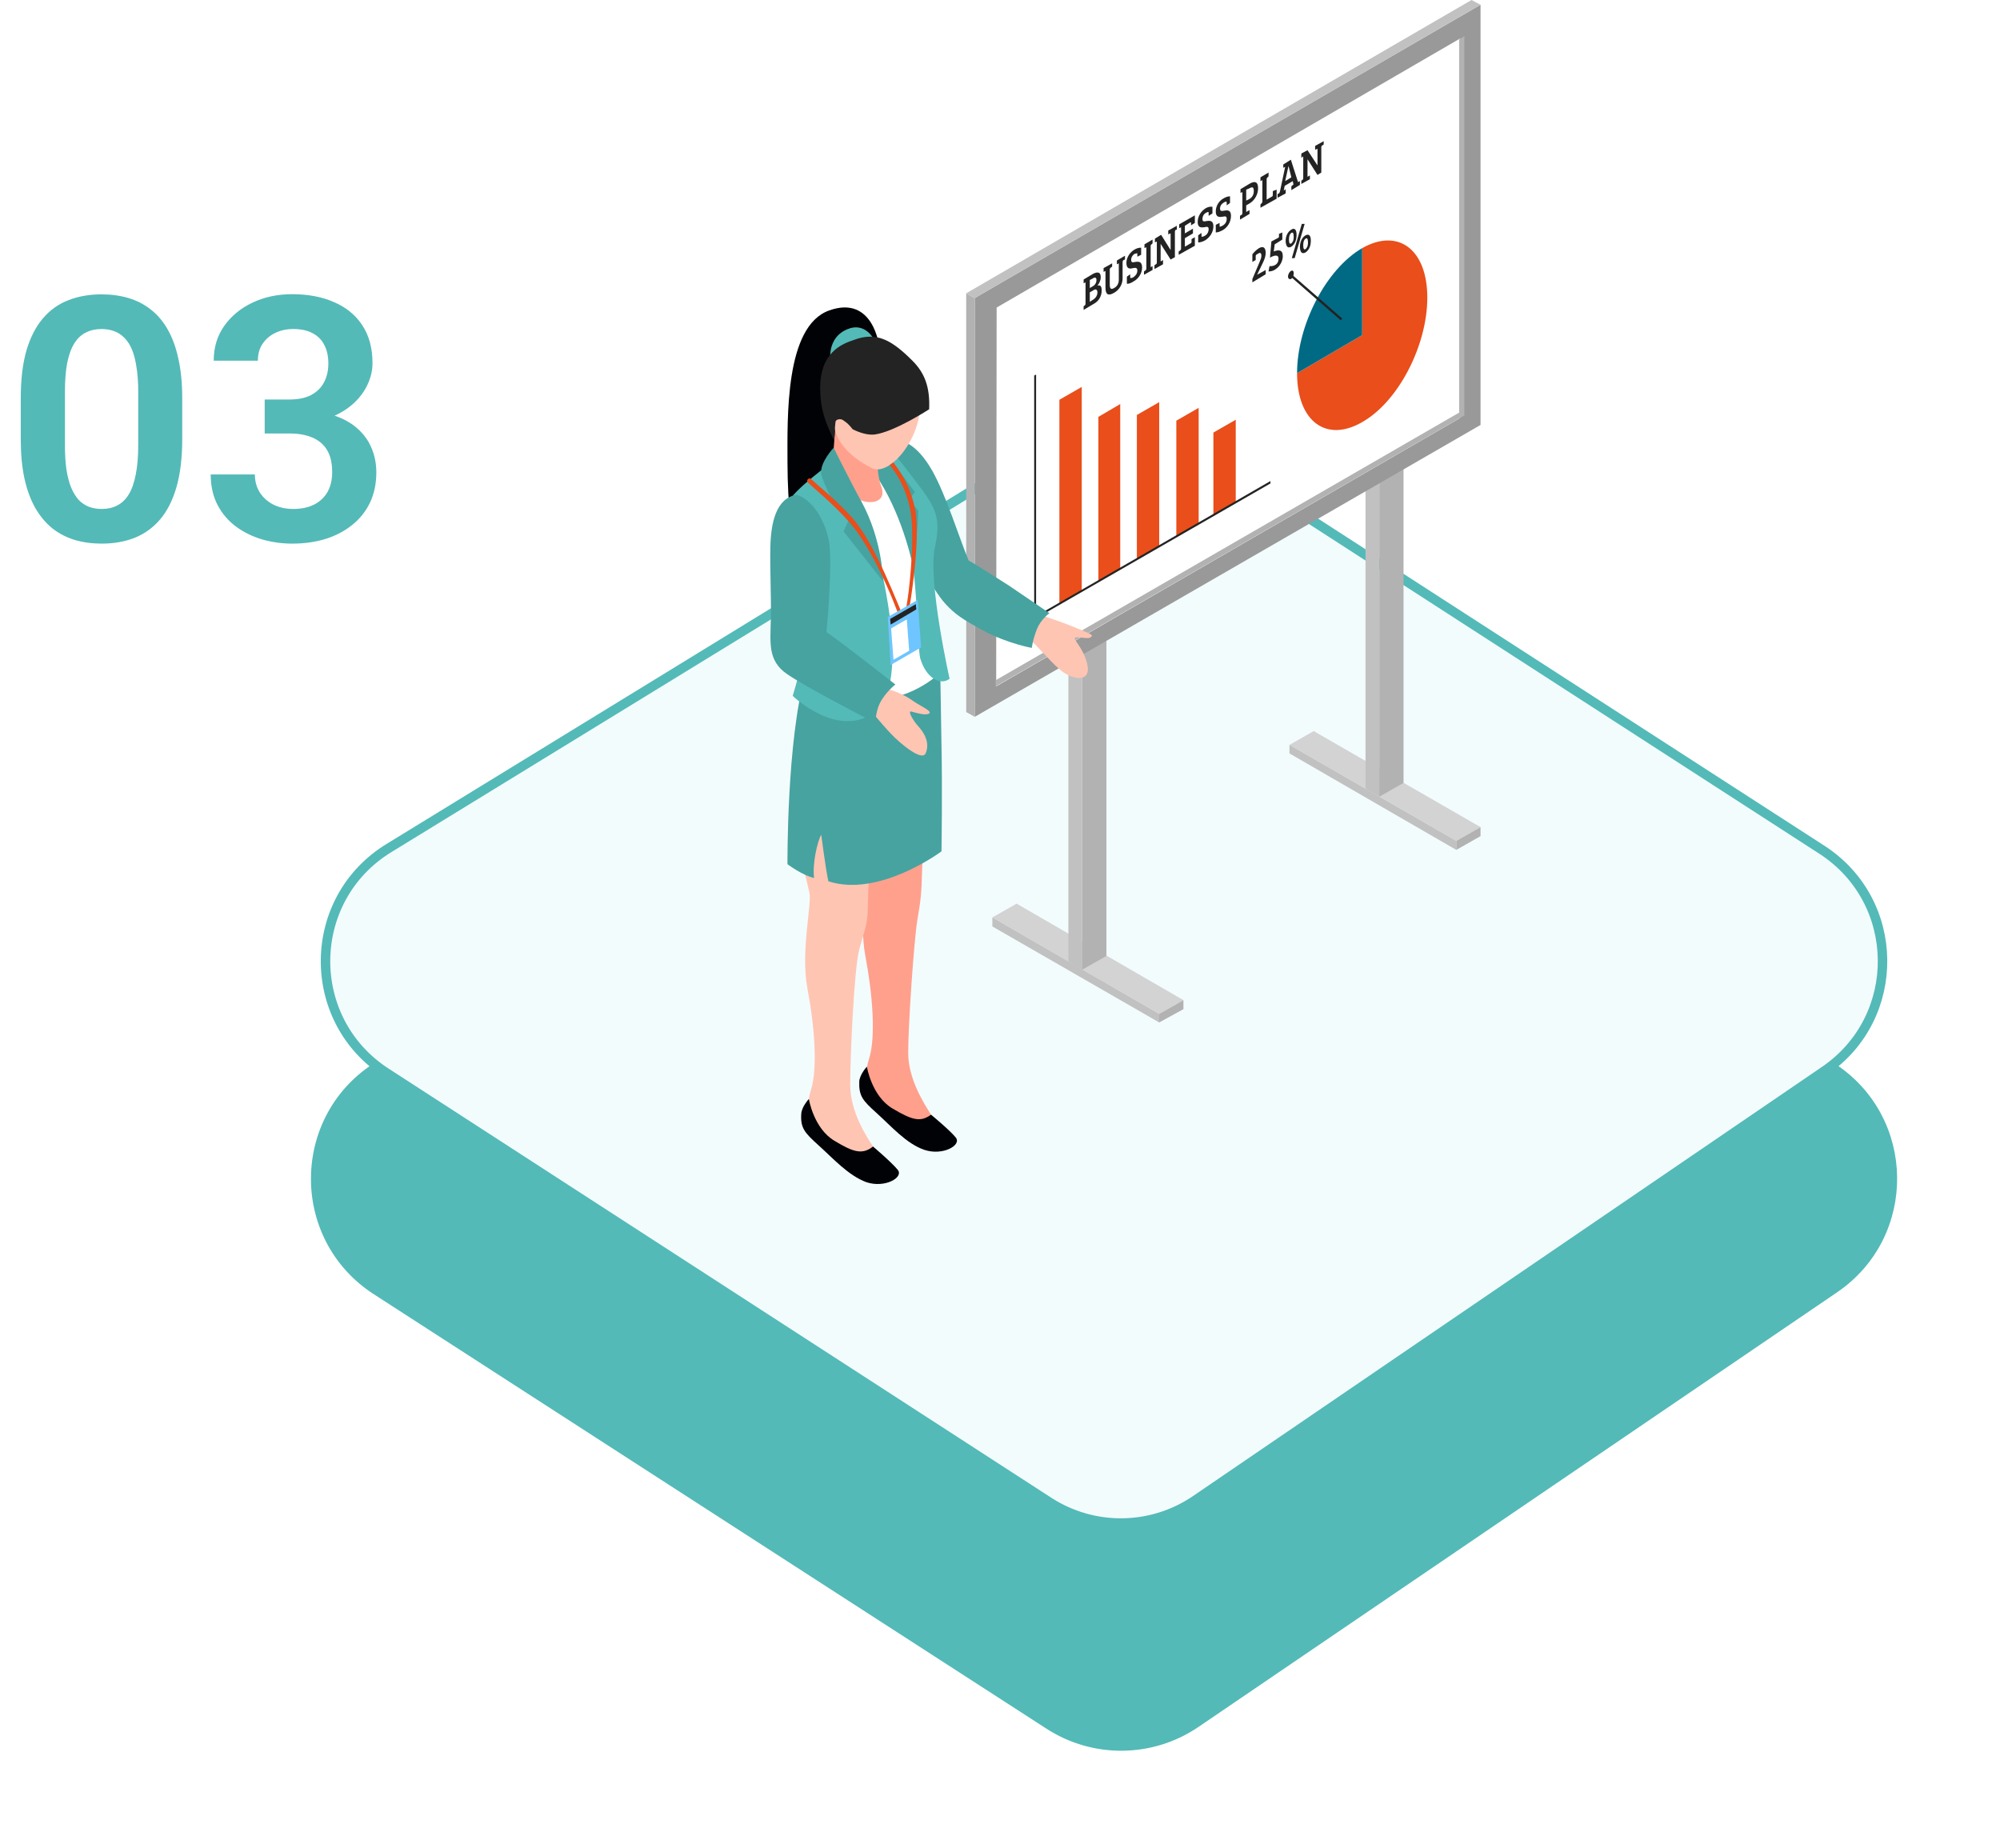 <?xml version="1.0" encoding="UTF-8"?>
<svg xmlns="http://www.w3.org/2000/svg" width="211" height="195" viewBox="0 0 211 195" fill="none">
  <path d="M19.225 42.006V46.312C19.225 48.281 19.025 49.963 18.627 51.357C18.229 52.752 17.654 53.895 16.904 54.785C16.154 55.664 15.258 56.315 14.215 56.736C13.172 57.147 12.012 57.352 10.734 57.352C9.715 57.352 8.766 57.223 7.887 56.965C7.008 56.695 6.217 56.285 5.514 55.734C4.822 55.172 4.225 54.457 3.721 53.59C3.229 52.723 2.848 51.685 2.578 50.478C2.32 49.272 2.191 47.883 2.191 46.312L2.191 42.006C2.191 40.037 2.391 38.361 2.789 36.978C3.199 35.596 3.779 34.465 4.529 33.586C5.279 32.707 6.176 32.068 7.219 31.67C8.262 31.26 9.422 31.055 10.699 31.055C11.73 31.055 12.68 31.184 13.547 31.441C14.426 31.699 15.211 32.103 15.902 32.654C16.605 33.193 17.203 33.897 17.695 34.764C18.188 35.619 18.562 36.65 18.82 37.857C19.09 39.053 19.225 40.435 19.225 42.006ZM14.584 46.945V41.355C14.584 40.371 14.525 39.516 14.408 38.789C14.303 38.051 14.145 37.424 13.934 36.908C13.723 36.393 13.459 35.977 13.143 35.66C12.826 35.332 12.463 35.092 12.053 34.94C11.643 34.787 11.191 34.711 10.699 34.711C10.09 34.711 9.545 34.834 9.064 35.08C8.584 35.315 8.18 35.69 7.852 36.205C7.523 36.721 7.271 37.406 7.096 38.262C6.932 39.105 6.85 40.137 6.85 41.355V46.945C6.85 47.93 6.902 48.791 7.008 49.529C7.125 50.268 7.289 50.9 7.5 51.428C7.723 51.955 7.986 52.389 8.291 52.728C8.607 53.057 8.971 53.303 9.381 53.467C9.791 53.619 10.242 53.695 10.734 53.695C11.355 53.695 11.9 53.572 12.369 53.326C12.85 53.08 13.254 52.693 13.582 52.166C13.91 51.627 14.156 50.93 14.32 50.074C14.496 49.207 14.584 48.164 14.584 46.945ZM27.926 42.147H30.545C31.471 42.147 32.232 41.988 32.83 41.672C33.44 41.344 33.891 40.898 34.184 40.336C34.488 39.762 34.641 39.1 34.641 38.35C34.641 37.611 34.506 36.973 34.236 36.434C33.967 35.883 33.557 35.461 33.006 35.168C32.467 34.863 31.775 34.711 30.932 34.711C30.252 34.711 29.625 34.846 29.051 35.115C28.488 35.385 28.037 35.772 27.697 36.275C27.369 36.768 27.205 37.359 27.205 38.051H22.547C22.547 36.668 22.91 35.455 23.637 34.412C24.375 33.357 25.371 32.531 26.625 31.934C27.879 31.336 29.279 31.037 30.826 31.037C32.514 31.037 33.99 31.318 35.256 31.881C36.533 32.432 37.523 33.246 38.227 34.324C38.941 35.402 39.299 36.738 39.299 38.332C39.299 39.094 39.117 39.855 38.754 40.617C38.402 41.367 37.881 42.047 37.19 42.656C36.51 43.254 35.672 43.74 34.676 44.115C33.691 44.478 32.56 44.66 31.283 44.66H27.926V42.147ZM27.926 45.732V43.254H31.283C32.725 43.254 33.973 43.424 35.027 43.764C36.094 44.092 36.973 44.56 37.664 45.17C38.355 45.768 38.865 46.465 39.193 47.262C39.533 48.059 39.703 48.914 39.703 49.828C39.703 51.023 39.48 52.09 39.035 53.027C38.59 53.953 37.963 54.738 37.154 55.383C36.357 56.027 35.42 56.52 34.342 56.859C33.264 57.188 32.098 57.352 30.844 57.352C29.754 57.352 28.693 57.205 27.662 56.912C26.643 56.607 25.723 56.156 24.902 55.559C24.082 54.949 23.432 54.188 22.951 53.273C22.471 52.348 22.23 51.275 22.23 50.057H26.889C26.889 50.76 27.059 51.387 27.398 51.938C27.75 52.488 28.23 52.922 28.84 53.238C29.461 53.543 30.158 53.695 30.932 53.695C31.787 53.695 32.52 53.543 33.129 53.238C33.75 52.922 34.225 52.477 34.553 51.902C34.881 51.316 35.045 50.619 35.045 49.81C35.045 48.85 34.863 48.07 34.5 47.473C34.137 46.875 33.615 46.435 32.935 46.154C32.268 45.873 31.471 45.732 30.545 45.732H27.926Z" fill="#53BAB8"></path>
  <g filter="url(#filter0_d_235_1591)">
    <path d="M110.985 52.009L40.002 95.418C31.202 100.799 31.045 113.525 39.71 119.122L110.686 164.963C115.412 168.016 121.507 167.943 126.158 164.777L193.525 118.93C201.814 113.289 201.659 101.019 193.231 95.588L125.872 52.185C121.355 49.274 115.57 49.206 110.985 52.009Z" fill="#53BAB8"></path>
    <path d="M110.985 52.009L40.002 95.418C31.202 100.799 31.045 113.525 39.71 119.122L110.686 164.963C115.412 168.016 121.507 167.943 126.158 164.777L193.525 118.93C201.814 113.289 201.659 101.019 193.231 95.588L125.872 52.185C121.355 49.274 115.57 49.206 110.985 52.009Z" stroke="#53BAB8"></path>
  </g>
  <path d="M110.943 46.606L41.025 89.474C32.243 94.858 32.087 107.562 40.733 113.161L110.643 158.433C115.376 161.497 121.486 161.424 126.144 158.246L192.499 112.969C200.769 107.326 200.615 95.078 192.205 89.645L125.858 46.782C121.334 43.859 115.534 43.791 110.943 46.606Z" fill="#F3FCFD" stroke="#53BAB8"></path>
  <path d="M122.296 106.968L104.693 96.788L107.251 95.333L124.853 105.514L122.296 106.968Z" fill="#D3D3D3"></path>
  <path d="M114.171 63.539V102.304L112.717 101.451V63.539H114.171Z" fill="#C1C1C1"></path>
  <path d="M116.729 63.188V100.85L114.172 102.304V63.188H116.729Z" fill="#B2B2B2"></path>
  <path d="M122.296 107.87L104.693 97.74V96.787L122.296 106.968V107.87Z" fill="#C1C1C1"></path>
  <path d="M122.295 106.968L124.853 105.513V106.466L122.295 107.87V106.968Z" fill="#B2B2B2"></path>
  <path d="M153.639 88.713L136.037 78.583L138.595 77.129L156.197 87.259L153.639 88.713Z" fill="#D3D3D3"></path>
  <path d="M145.515 45.585V84.049L144.061 83.197V45.585H145.515Z" fill="#C1C1C1"></path>
  <path d="M148.073 45.284V82.595L145.516 84.05V45.284H148.073Z" fill="#B2B2B2"></path>
  <path d="M153.639 89.666L136.037 79.486V78.583L153.639 88.713V89.666Z" fill="#C1C1C1"></path>
  <path d="M153.639 88.713L156.196 87.259V88.212L153.639 89.666V88.713Z" fill="#B2B2B2"></path>
  <path d="M156.196 44.833L102.838 75.625V31.443L156.196 0.501V44.833Z" fill="#999999"></path>
  <path d="M154.041 4.062L153.991 44.131L105.096 72.415L105.146 32.446L154.041 4.062Z" fill="white"></path>
  <path d="M153.94 4.162L154.492 3.811V43.83L105.045 72.415V71.763L153.94 43.529V4.162Z" fill="#B2B2B2"></path>
  <path d="M102.838 75.625L101.936 75.123V30.942L102.838 31.443V75.625Z" fill="#B2B2B2"></path>
  <path d="M155.244 0L156.197 0.501L102.838 31.443L101.936 30.942L155.244 0Z" fill="#C1C1C1"></path>
  <path d="M150.581 31.393C150.581 36.458 147.522 42.376 143.71 44.532C139.899 46.739 136.84 44.432 136.84 39.367L143.71 35.355V26.178C147.522 24.021 150.581 26.328 150.581 31.393Z" fill="#E94E1B"></path>
  <path d="M143.71 35.355L136.84 39.367C136.84 34.302 139.899 28.384 143.71 26.178V35.355Z" fill="#006A85"></path>
  <path d="M132.125 29.437L132.827 27.782C132.978 27.381 133.078 27.231 133.078 26.98C133.078 26.679 132.927 26.629 132.777 26.729C132.677 26.779 132.627 26.83 132.526 26.88C132.476 26.93 132.476 26.98 132.476 27.08V27.431L132.125 27.632V26.83C132.275 26.629 132.576 26.328 132.827 26.178C133.278 25.927 133.529 26.128 133.529 26.679C133.529 26.98 133.429 27.331 133.228 27.732L132.626 28.986L133.529 28.485V28.936L132.125 29.788V29.437Z" fill="#232323"></path>
  <path d="M134.482 25.776L134.382 26.529C134.883 26.328 135.335 26.328 135.335 27.03C135.335 27.481 135.084 28.083 134.532 28.434C134.231 28.635 133.93 28.635 133.83 28.635L133.93 28.083C134.081 28.083 134.281 28.083 134.482 27.983C134.783 27.832 134.883 27.582 134.883 27.281C134.883 26.779 134.332 26.98 133.981 27.18L134.131 25.475L134.883 25.074C134.933 25.024 134.933 24.974 134.933 24.924V24.673L135.284 24.523V25.275L134.482 25.776Z" fill="#232323"></path>
  <path fill-rule="evenodd" clip-rule="evenodd" d="M136.788 24.773C136.788 25.375 136.588 25.776 136.237 26.027C135.869 26.228 135.668 26.027 135.635 25.425C135.635 24.874 135.886 24.422 136.237 24.222C136.537 24.021 136.788 24.172 136.788 24.773ZM136.487 24.974C136.487 24.573 136.387 24.473 136.237 24.573C136.086 24.673 135.986 24.874 135.986 25.275C135.986 25.676 136.086 25.776 136.237 25.676C136.337 25.576 136.487 25.425 136.487 24.974ZM136.287 27.231L137.34 23.62H137.641L136.588 27.231H136.287ZM138.293 25.375C138.293 25.977 138.092 26.378 137.741 26.629C137.373 26.829 137.173 26.646 137.139 26.077C137.139 25.476 137.39 25.024 137.741 24.824C138.042 24.673 138.293 24.773 138.293 25.375ZM137.992 25.576C137.992 25.175 137.891 25.074 137.741 25.175C137.591 25.275 137.49 25.476 137.49 25.877C137.49 26.278 137.591 26.378 137.741 26.278C137.841 26.178 137.992 26.027 137.992 25.576Z" fill="#232323"></path>
  <path d="M141.452 33.8L135.936 28.986L136.086 28.785L141.602 33.599L141.452 33.8Z" fill="#232323"></path>
  <path d="M136.489 28.836C136.489 29.036 136.388 29.337 136.188 29.437C136.037 29.488 135.887 29.387 135.887 29.187C135.887 28.936 136.037 28.685 136.188 28.585C136.388 28.485 136.489 28.585 136.489 28.836Z" fill="#232323"></path>
  <path fill-rule="evenodd" clip-rule="evenodd" d="M115.325 28.886C115.726 28.685 116.128 28.635 116.128 29.237C116.128 29.588 115.977 29.889 115.777 30.14C116.077 30.039 116.228 30.19 116.228 30.641C116.228 31.243 115.927 31.794 115.325 32.095L114.322 32.697V32.296L114.423 32.246C114.473 32.196 114.523 32.145 114.523 32.045V29.788L114.322 29.889V29.488L115.325 28.886ZM114.974 30.39L115.225 30.24C115.526 30.089 115.676 29.839 115.676 29.538C115.676 29.237 115.476 29.237 115.275 29.387L114.974 29.538V30.39ZM114.974 31.845L115.275 31.644C115.626 31.443 115.777 31.142 115.777 30.841C115.777 30.541 115.576 30.44 115.325 30.641L114.974 30.841V31.845Z" fill="#232323"></path>
  <path d="M117.08 30.039C117.08 30.541 117.28 30.541 117.531 30.39C117.832 30.24 118.033 29.939 118.033 29.538V27.782L117.832 27.883V27.482L118.684 26.98V27.381L118.534 27.431C118.467 27.498 118.434 27.565 118.434 27.632V29.387C118.434 29.989 118.083 30.591 117.531 30.892C116.929 31.243 116.628 31.092 116.628 30.34V28.585L116.428 28.685V28.284L117.33 27.782V28.133L117.18 28.234C117.13 28.284 117.08 28.334 117.08 28.434V30.039Z" fill="#232323"></path>
  <path d="M119.989 28.535C119.989 28.234 119.789 28.234 119.538 28.284C119.187 28.384 118.836 28.384 118.836 27.732C118.836 27.181 119.187 26.629 119.688 26.328C119.923 26.194 120.157 26.128 120.391 26.128V26.88L119.989 27.08V26.83C119.989 26.729 119.989 26.679 119.939 26.729C119.839 26.729 119.789 26.779 119.688 26.779C119.488 26.93 119.337 27.131 119.337 27.431C119.337 27.732 119.538 27.682 119.789 27.632C120.14 27.582 120.491 27.582 120.491 28.234C120.491 28.836 120.09 29.437 119.588 29.688C119.287 29.889 119.087 29.939 118.886 29.939V29.187L119.237 28.936V29.237C119.237 29.287 119.237 29.337 119.287 29.337C119.388 29.337 119.488 29.304 119.588 29.237C119.789 29.086 119.989 28.886 119.989 28.535Z" fill="#232323"></path>
  <path d="M120.942 26.077L120.742 26.178V25.776L121.594 25.275V25.676L121.494 25.776C121.394 25.827 121.394 25.877 121.394 25.977V28.184L121.594 28.083V28.485L120.691 28.986V28.635L120.842 28.535C120.892 28.485 120.942 28.434 120.942 28.334V26.077Z" fill="#232323"></path>
  <path d="M121.795 27.983L121.945 27.883C122.012 27.849 122.046 27.782 122.046 27.682V25.476L121.845 25.576V25.175L122.497 24.773L123.5 26.378V24.623L123.249 24.723V24.322L124.152 23.821V24.222L124.001 24.272C123.968 24.305 123.951 24.372 123.951 24.473V27.131L123.5 27.381L122.447 25.726V27.582L122.698 27.431V27.883L121.795 28.384V27.983Z" fill="#232323"></path>
  <path d="M124.352 26.88V26.529L124.502 26.428C124.552 26.378 124.602 26.328 124.602 26.228V23.971L124.402 24.071V23.67L126.057 22.717V23.52L125.655 23.77V23.57C125.655 23.47 125.655 23.419 125.555 23.47L125.004 23.821V24.623L125.856 24.122V24.623L125.004 25.125V26.027L125.605 25.676C125.706 25.626 125.706 25.576 125.706 25.476V25.225L126.057 25.024V25.927L124.352 26.88Z" fill="#232323"></path>
  <path d="M127.511 24.172C127.511 23.871 127.31 23.921 127.06 23.971C126.708 24.021 126.357 24.021 126.357 23.42C126.357 22.818 126.708 22.266 127.21 21.965C127.444 21.831 127.678 21.781 127.912 21.815V22.517L127.511 22.768V22.467C127.511 22.366 127.511 22.366 127.461 22.366C127.36 22.366 127.31 22.417 127.21 22.467C127.009 22.567 126.859 22.818 126.859 23.119C126.859 23.42 127.06 23.369 127.31 23.319C127.661 23.269 128.012 23.269 128.012 23.871C128.012 24.523 127.611 25.075 127.11 25.375C126.809 25.526 126.608 25.576 126.408 25.576V24.824L126.759 24.573V24.874C126.759 24.974 126.759 25.024 126.809 24.974C126.909 24.974 127.009 24.941 127.11 24.874C127.31 24.774 127.511 24.523 127.511 24.172Z" fill="#232323"></path>
  <path d="M129.417 23.068C129.417 22.767 129.216 22.818 128.966 22.868C128.615 22.918 128.264 22.918 128.264 22.316C128.264 21.714 128.615 21.163 129.116 20.912C129.35 20.778 129.568 20.711 129.768 20.711V21.413L129.417 21.664V21.413C129.417 21.313 129.417 21.263 129.317 21.263C129.267 21.313 129.166 21.313 129.116 21.363C128.865 21.514 128.715 21.714 128.715 22.015C128.715 22.316 128.916 22.266 129.216 22.216C129.517 22.166 129.868 22.166 129.868 22.767C129.868 23.419 129.517 23.971 129.016 24.272C128.715 24.422 128.514 24.523 128.264 24.523V23.72L128.665 23.52V23.77C128.665 23.871 128.665 23.921 128.715 23.921C128.782 23.887 128.865 23.854 128.966 23.821C129.216 23.67 129.417 23.47 129.417 23.068Z" fill="#232323"></path>
  <path fill-rule="evenodd" clip-rule="evenodd" d="M130.822 22.768L130.973 22.667C131.023 22.667 131.073 22.567 131.073 22.517V20.26L130.872 20.36V19.959L131.875 19.357C132.427 19.056 132.728 19.207 132.728 19.859C132.728 20.561 132.327 21.163 131.825 21.464L131.474 21.664V22.366L131.825 22.166V22.567L130.822 23.169V22.768ZM131.775 21.012C132.076 20.862 132.277 20.561 132.277 20.16C132.277 19.658 132.076 19.709 131.725 19.909L131.474 20.009V21.163L131.775 21.012Z" fill="#232323"></path>
  <path d="M132.979 21.915V21.564L133.079 21.464C133.129 21.413 133.179 21.363 133.179 21.263V19.006L132.979 19.107V18.705L133.831 18.204V18.605L133.731 18.705C133.681 18.756 133.63 18.806 133.63 18.906V21.062L134.232 20.711C134.282 20.661 134.282 20.611 134.282 20.511V20.16L134.684 20.009V20.962L132.979 21.915Z" fill="#232323"></path>
  <path fill-rule="evenodd" clip-rule="evenodd" d="M135.586 17.602L135.385 17.703V17.352L136.187 16.85L136.94 19.207L137.14 19.107V19.508L136.238 20.059V19.658L136.338 19.558C136.438 19.508 136.488 19.458 136.438 19.357L136.388 19.107L135.535 19.608L135.435 20.11L135.636 19.959V20.411L134.783 20.862V20.461L134.934 20.411C134.984 20.36 134.984 20.31 135.034 20.21L135.586 17.602ZM135.586 19.107L136.238 18.706L135.937 17.502L135.586 19.107Z" fill="#232323"></path>
  <path d="M137.291 19.056L137.441 18.956C137.475 18.923 137.492 18.856 137.492 18.756V16.499L137.291 16.649V16.198L137.943 15.847L138.996 17.452V15.697L138.745 15.797V15.396L139.648 14.894V15.245L139.498 15.345C139.431 15.379 139.397 15.446 139.397 15.546V18.204L138.996 18.455L137.943 16.8V18.655L138.194 18.505V18.906L137.291 19.407V19.056Z" fill="#232323"></path>
  <path d="M114.123 62.335L111.766 63.689V42.175L114.123 40.821V62.335Z" fill="#E94E1B"></path>
  <path d="M118.184 59.978L115.877 61.332V43.981L118.184 42.627V59.978Z" fill="#E94E1B"></path>
  <path d="M122.296 57.621L119.939 58.975V43.78L122.296 42.426V57.621Z" fill="#E94E1B"></path>
  <path d="M126.459 55.214L124.102 56.568V44.382L126.459 43.028V55.214Z" fill="#E94E1B"></path>
  <path d="M130.371 52.957L128.014 54.311V45.636L130.371 44.282V52.957Z" fill="#E94E1B"></path>
  <path d="M134.031 51.002L109.107 65.344V39.618L109.308 39.517V64.993L134.031 50.751V51.002Z" fill="#232323"></path>
  <path d="M83.632 57.07C83.632 57.07 83.08 53.409 83.08 48.795C83.08 44.131 82.779 34.402 87.493 32.747C92.157 31.092 92.759 36.559 92.759 36.559C93.26 57.421 83.632 57.07 83.632 57.07Z" fill="#000206"></path>
  <path d="M109.659 64.843C109.659 64.843 111.564 65.445 113.42 66.197C115.225 66.949 115.426 66.999 115.025 67.25C114.724 67.451 113.921 67.15 113.47 67.25C113.069 67.35 114.172 68.203 114.623 69.757C115.326 72.014 113.37 71.763 112.166 70.911C111.665 70.56 111.013 69.908 110.461 69.306C109.709 68.504 108.806 67.551 108.355 67.2C107.502 66.598 106.6 65.144 106.6 65.144C106.6 65.144 108.154 64.091 109.659 64.843Z" fill="#FFC5B3"></path>
  <path d="M97.924 86.056C97.924 86.056 97.272 90.268 97.272 92.124C97.221 94.029 97.171 94.832 96.77 97.139C96.419 99.345 95.817 108.071 95.817 110.98C95.767 113.838 97.573 116.546 98.224 117.599C98.876 118.653 96.77 120.257 95.216 118.753C93.611 117.198 93.46 116.947 92.558 116.446C91.655 115.995 90.953 113.938 91.705 111.632C92.407 109.375 92.056 104.862 91.304 100.9C90.552 96.988 91.655 91.973 91.204 90.82C90.752 89.616 97.924 86.056 97.924 86.056Z" fill="#FFA08D"></path>
  <path d="M98.225 117.6C98.225 117.6 100.181 119.204 100.833 120.007C101.485 120.809 99.479 121.962 97.523 121.311C95.617 120.659 94.013 118.803 92.508 117.449C91.004 116.095 90.602 115.644 90.653 114.089C90.703 113.337 91.455 112.534 91.455 112.534C91.455 112.534 91.956 115.644 94.163 116.948C96.269 118.201 97.122 118.402 98.225 117.6Z" fill="#000206"></path>
  <path d="M91.806 89.466C91.806 89.466 91.605 93.678 91.555 95.534C91.555 97.439 91.254 98.041 90.652 100.148C90.101 102.304 89.699 111.481 89.699 114.34C89.649 117.248 91.455 119.956 92.106 120.959C92.758 122.013 90.652 123.667 89.047 122.113C87.493 120.608 87.292 120.307 86.389 119.856C85.537 119.355 84.835 117.299 85.537 115.042C86.289 112.735 85.938 108.272 85.186 104.31C84.434 100.348 85.687 95.333 85.386 94.13C84.735 91.121 83.08 86.457 84.785 85.454C86.59 84.351 91.806 89.466 91.806 89.466Z" fill="#FFC5B3"></path>
  <path d="M92.105 120.959C92.105 120.959 94.061 122.614 94.713 123.417C95.365 124.219 93.359 125.373 91.403 124.721C89.498 124.018 87.893 122.213 86.388 120.859C84.884 119.505 84.433 119.004 84.533 117.499C84.583 116.747 85.335 115.944 85.335 115.944C85.335 115.944 85.837 119.054 88.043 120.358C90.099 121.611 91.002 121.812 92.105 120.959Z" fill="#000206"></path>
  <path d="M99.177 70.108C99.177 70.108 99.277 74.722 99.327 78.634C99.427 83.348 99.327 89.817 99.327 89.817C99.327 89.817 92.758 94.731 87.392 92.976C87.091 91.572 86.64 88.062 86.64 88.062C86.238 88.764 85.687 91.121 85.887 92.625C84.684 92.374 83.079 91.171 83.079 91.171C83.079 91.171 82.979 78.132 84.985 71.061C86.991 63.99 99.026 66.397 99.177 70.108Z" fill="#46A3A0"></path>
  <path d="M82.728 54.813C83.079 52.255 88.897 48.795 88.897 48.795C88.897 48.795 89.849 51.603 90.752 52.305C91.605 53.008 93.059 54.712 93.159 54.863C93.159 54.562 93.009 52.305 92.106 49.898C91.805 49.146 92.257 46.94 92.257 46.94C92.257 46.94 92.608 46.839 93.109 46.739C93.861 47.591 95.416 49.848 96.218 50.801C97.021 51.704 99.328 54.813 98.626 57.772C98.024 60.329 97.723 63.639 97.773 64.893C97.823 66.347 99.328 70.861 99.328 70.861C99.328 70.861 96.369 73.819 92.357 73.769C88.245 73.669 85.336 70.66 85.336 70.66C85.336 70.66 86.289 64.442 86.189 61.884C86.189 61.884 82.026 59.778 82.728 54.813Z" fill="white"></path>
  <path d="M91.955 47.291C91.955 47.291 95.165 44.031 98.374 49.698C99.829 52.305 101.132 56.568 102.185 59.126C103.339 59.778 104.843 60.781 106.448 61.784C107.802 62.686 110.711 64.692 110.711 64.692C110.711 64.692 109.808 65.344 109.407 66.347C108.956 67.45 108.855 68.353 108.855 68.353C108.855 68.353 106.298 67.902 103.79 66.548C101.534 65.344 100.681 64.742 99.728 63.689C96.669 60.329 91.955 47.291 91.955 47.291Z" fill="#46A3A0"></path>
  <path d="M93.812 47.592C93.812 47.592 93.762 46.99 96.169 50.199C98.576 53.359 99.379 54.261 98.626 57.772C97.874 61.332 100.181 71.613 100.181 71.613C99.178 72.365 97.674 71.513 97.072 69.406C96.771 68.102 96.771 59.326 95.617 56.167C94.414 53.008 93.16 49.397 93.16 49.397L93.812 47.592Z" fill="#53BAB8"></path>
  <path d="M93.811 48.294C94.763 49.547 96.519 51.904 96.519 51.904L95.817 52.857C95.817 52.857 96.368 53.208 96.87 53.86C96.87 55.465 96.368 59.978 96.368 59.978C96.368 59.978 95.415 54.913 92.808 50.751C92.005 49.397 92.457 49.397 92.457 49.397C92.457 49.397 93.359 48.243 93.811 48.294Z" fill="#46A3A0"></path>
  <path d="M87.593 37.612C87.593 37.612 87.442 35.556 89.348 34.753C91.254 33.901 92.206 35.806 92.206 35.806L87.593 37.612Z" fill="#53BAB8"></path>
  <path d="M92.509 47.24C92.509 47.24 92.459 49.798 92.91 51.152C93.813 53.258 91.305 53.258 90.453 52.556C88.547 51.052 87.795 49.547 87.795 49.547L88.296 42.627L92.509 47.24Z" fill="#FFA08D"></path>
  <path d="M89.9 38.163C91.655 37.01 95.617 36.759 96.82 40.922C98.124 45.285 94.012 50.4 92.006 49.397C90.903 48.845 88.596 47.491 88.044 45.234C87.392 42.677 88.596 39.116 89.9 38.163Z" fill="#FFC5B3"></path>
  <path d="M88.145 44.532C88.045 45.234 88.095 45.736 87.995 46.488C87.192 44.783 86.591 43.379 86.54 41.373C86.34 37.16 88.897 36.258 90.101 35.857C92.508 34.954 94.113 35.907 96.269 38.063C97.573 39.367 98.125 40.871 98.025 43.178C98.025 43.178 94.414 45.535 92.308 45.836C91.555 45.937 90.653 45.636 89.951 45.285C89.65 44.883 89.349 44.583 88.948 44.332C88.697 44.131 88.145 44.231 88.145 44.532Z" fill="#232323"></path>
  <path d="M87.744 48.795C87.744 48.795 91.505 52.706 92.759 58.975C93.11 60.68 93.962 64.391 94.113 67.651C94.313 71.061 93.762 74.02 92.458 75.023C88.496 78.132 83.632 73.418 83.632 73.418C83.632 73.418 85.587 66.999 85.236 64.993C84.885 62.987 82.378 54.311 83.23 52.857C84.033 51.453 87.744 48.795 87.744 48.795Z" fill="#53BAB8"></path>
  <path d="M87.944 47.24C87.944 47.24 90.05 51.453 90.852 52.857C93.159 57.07 93.159 61.332 93.159 61.332L88.997 56.067L89.699 54.512L88.144 53.459C88.144 53.459 86.69 50.651 86.64 49.948C86.489 48.795 87.944 47.24 87.944 47.24Z" fill="#46A3A0"></path>
  <path d="M91.956 71.914C91.956 71.914 92.758 72.516 93.862 72.766C94.664 72.967 95.717 73.519 96.068 73.769C96.921 74.421 98.425 75.023 98.024 75.274C97.623 75.525 96.57 75.173 96.168 75.073C95.717 74.923 96.269 75.976 96.971 76.728C97.623 77.48 98.074 78.433 97.673 79.436C97.322 80.439 94.915 78.383 94.012 77.43C92.909 76.277 91.254 74.221 91.254 74.221L91.956 71.914Z" fill="#FFC5B3"></path>
  <path d="M81.324 65.294C81.374 63.037 81.224 60.229 81.274 57.721C81.324 55.164 81.876 52.556 84.032 52.205C85.587 52.606 87.091 54.813 87.493 57.32C87.793 59.527 87.342 65.144 87.192 66.698C87.994 67.15 94.463 72.215 94.463 72.215C94.463 72.215 93.41 73.017 92.808 74.221C92.357 75.173 92.357 76.277 92.357 76.277C92.357 76.277 85.135 72.566 83.029 71.111C80.973 69.707 81.274 67.802 81.324 65.294Z" fill="#46A3A0"></path>
  <path d="M95.165 65.896C95.165 65.846 92.708 58.574 89.498 54.963C87.893 53.158 85.737 51.403 85.235 50.901C85.135 50.801 85.135 50.651 85.235 50.55C85.336 50.45 85.486 50.45 85.586 50.55C86.088 51.052 88.244 52.757 89.899 54.612C92.457 57.521 94.714 63.89 95.365 65.144C95.867 63.689 96.619 56.468 96.017 53.709C95.466 51.152 94.513 49.898 93.861 49.046C94.011 48.995 94.112 48.845 94.262 48.795C94.914 49.698 95.967 51.052 96.519 53.609C97.271 57.12 95.716 65.645 95.616 65.896L95.416 66.447L95.165 65.896Z" fill="#E94E1B"></path>
  <path d="M96.82 63.288L97.171 68.303L93.961 70.158L93.66 65.093L96.82 63.288Z" fill="#6FC5FF"></path>
  <path d="M96.62 63.739L96.67 64.291L93.962 65.896L93.912 65.294L96.62 63.739Z" fill="#232323"></path>
  <path d="M95.667 65.344L95.917 68.654L94.263 69.607L94.012 66.297L95.667 65.344Z" fill="white"></path>
  <defs>
    <filter id="filter0_d_235_1591" x="22.805" y="49.453" width="187.344" height="145.25" color-interpolation-filters="sRGB">
      <feFlood flood-opacity="0" result="BackgroundImageFix"></feFlood>
      <feColorMatrix in="SourceAlpha" type="matrix" values="0 0 0 0 0 0 0 0 0 0 0 0 0 0 0 0 0 0 127 0" result="hardAlpha"></feColorMatrix>
      <feOffset dy="17"></feOffset>
      <feGaussianBlur stdDeviation="5"></feGaussianBlur>
      <feComposite in2="hardAlpha" operator="out"></feComposite>
      <feColorMatrix type="matrix" values="0 0 0 0 0.122 0 0 0 0 0.855 0 0 0 0 0.839 0 0 0 0.1 0"></feColorMatrix>
      <feBlend mode="normal" in2="BackgroundImageFix" result="effect1_dropShadow_235_1591"></feBlend>
      <feBlend mode="normal" in="SourceGraphic" in2="effect1_dropShadow_235_1591" result="shape"></feBlend>
    </filter>
  </defs>
</svg>
